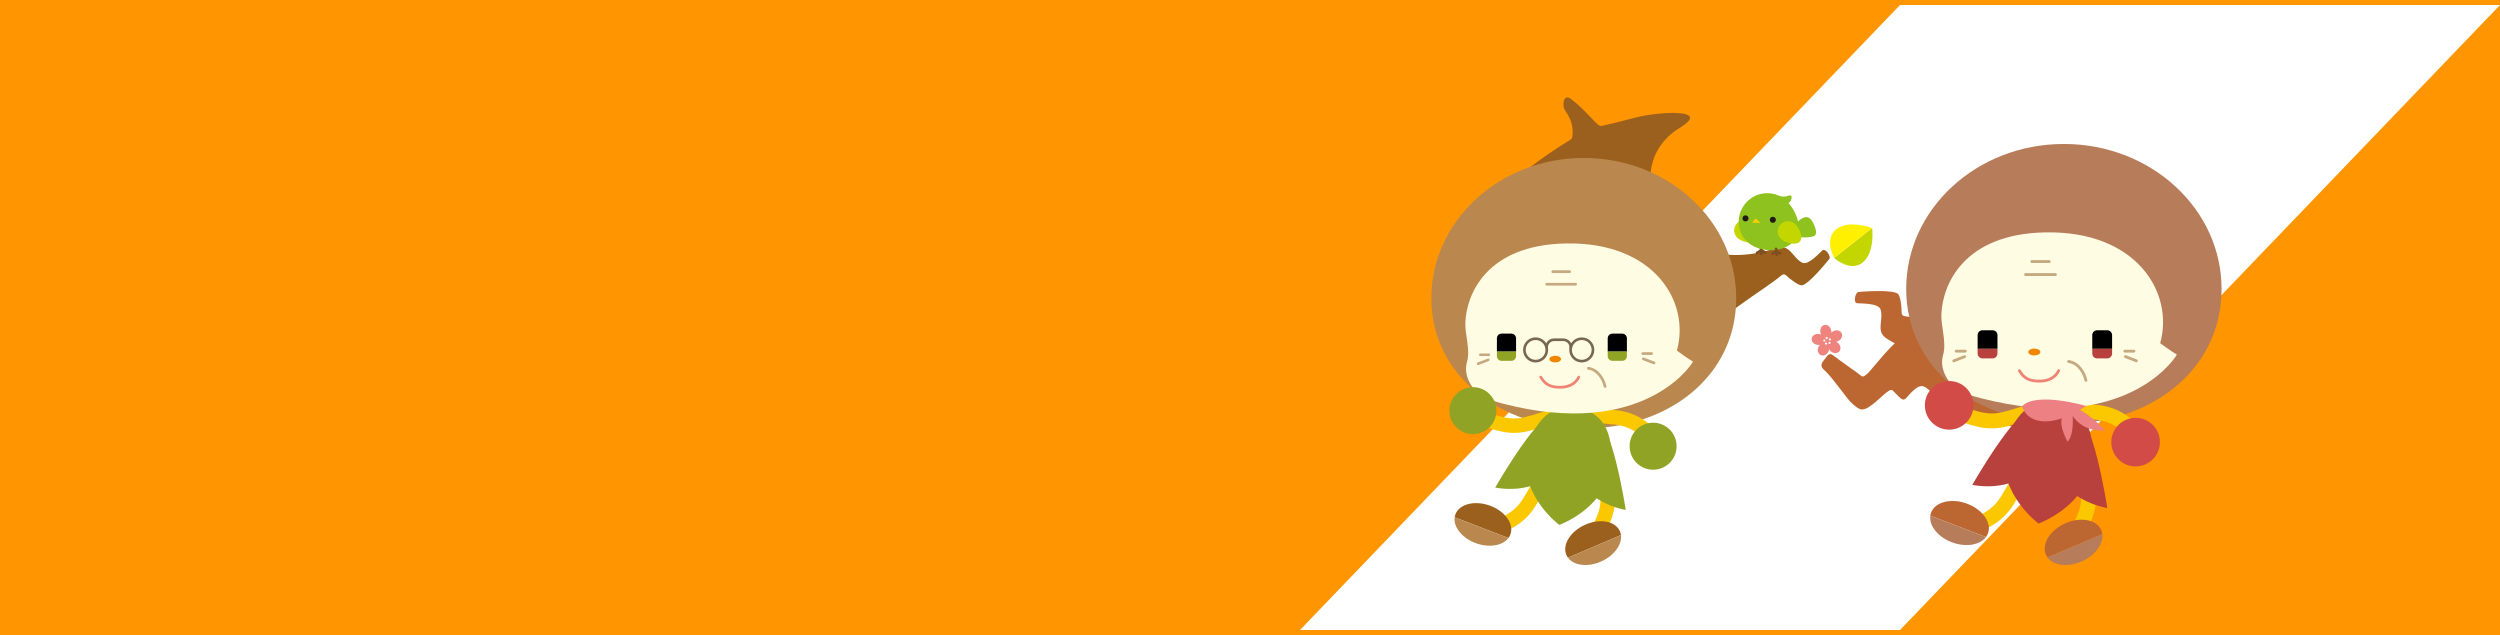 <?xml version="1.0" encoding="utf-8"?>
<!-- Generator: Adobe Illustrator 16.0.0, SVG Export Plug-In . SVG Version: 6.00 Build 0)  -->
<!DOCTYPE svg PUBLIC "-//W3C//DTD SVG 1.1//EN" "http://www.w3.org/Graphics/SVG/1.1/DTD/svg11.dtd">
<svg version="1.1" id="レイヤー_1" xmlns:x="http://ns.adobe.com/Extensibility/1.0/" xmlns:i="http://ns.adobe.com/AdobeIllustrator/10.0/" xmlns:graph="http://ns.adobe.com/Graphs/1.0/"
	 xmlns="http://www.w3.org/2000/svg" xmlns:xlink="http://www.w3.org/1999/xlink" x="0px" y="0px" width="1000px" height="254px"
	 viewBox="0 0 1000 254" enable-background="new 0 0 1000 254" xml:space="preserve">
<rect x="0" y="0" width="1000" height="254" fill="#333333" stroke="none"/>
<g>
	<g>
		<rect x="-550" y="2" fill="#FF9500" stroke="#FF9500" stroke-width="5" stroke-miterlimit="10" width="2000" height="250"/>
	</g>
	<g>
		<polygon fill="#FFFFFF" points="760,252 520,252 760,2 1000,2 		"/>
	</g>
	<g>
		<g>
			<g>
				<g>
					<path fill="#BC6731" d="M759.307,117.67c0.938,1.049,1.375,5.579,1.333,6.992c-0.044,1.304,0.41,1.768,1.788,1.904
						c7.209,0.689,34.256,8.404,40.814,5.168c0.075-0.03,0.829,1.175,2.09,3.291c-7.071,1.996-12.073,6.907-15.479,8.683
						c-0.496,0.258,6.598,15.798-32.831-6.866c-2.992-1.729-4.941-2.637-4.799-6.213c0.076-2.137,0.705-4.768,0.007-6.842
						c-0.858-2.596-7.729-2.343-9.378-2.494c-1.694-0.158-0.73-4.442,0.591-4.525C744.634,116.689,757.488,115.61,759.307,117.67z"
						/>
				</g>
				<path fill="#BC6731" d="M800.643,111.135c-1.866,7.083-25.405,22.445-30.65,27.438c-1.003,0.968-1.655,0.988-2.612,0.109
					c-1.031-0.946-4.747-3.592-6.15-3.574c-2.727,0.035-12.977,13.178-13.969,14.077c-2.456,2.203-2.19,1.511-4.063,0.146
					c-1.555-1.131-7.843-5.549-9.618-6.97c-2.218-1.776-2.653,0.229-4.175,1.954c-1.149,1.3-1.076,2.573,0.255,3.67
					c2.894,2.4,9.371,11.896,10.938,13.182c1.091,0.883,2.61,2.535,4.132,2.613c3.206,0.15,8.214-5.926,10.834-7.47
					c1.494-0.886,1.581,0.106,3.385,1.79c1.834,1.726,2.314,2.33,3.591,1.057c1.169-1.172,4.435-5.622,6.961-4.572
					c2.018,0.84,3.599,3.029,5.158,4.479c2.608,2.451,5.984-2.469,7.835,0.443c15.434,24.32,89.702,7.696,99.295-33.127
					C900.044,48.684,800.666,111.054,800.643,111.135z"/>
				<path fill="#EE847D" d="M736.611,133.171c-0.59-1.063-2.098-1.345-3.375-0.64c-0.279,0.162-0.514,0.352-0.728,0.564
					c0.036-0.302,0.025-0.631-0.035-0.952c-0.279-1.429-1.467-2.405-2.66-2.164c-1.199,0.233-1.937,1.575-1.655,3.009
					c0.062,0.313,0.171,0.598,0.313,0.867c-0.274-0.135-0.593-0.223-0.925-0.27c-1.442-0.17-2.732,0.658-2.883,1.87
					c-0.145,1.204,0.909,2.331,2.354,2.501c0.322,0.041,0.628,0.021,0.928-0.029c-0.216,0.227-0.402,0.488-0.54,0.802
					c-0.612,1.312-0.224,2.802,0.878,3.313c1.1,0.512,2.495-0.142,3.115-1.463c0.13-0.297,0.216-0.594,0.258-0.891
					c0.146,0.271,0.337,0.531,0.586,0.762c1.062,0.994,2.6,1.072,3.433,0.18c0.822-0.89,0.628-2.417-0.438-3.41
					c-0.236-0.213-0.494-0.379-0.762-0.517c0.3-0.056,0.609-0.165,0.902-0.328C736.655,135.672,737.201,134.225,736.611,133.171z"/>
				<path fill="#FFFFFF" d="M731.121,135.174c0.007,0.24-0.174,0.441-0.419,0.445c-0.242,0.014-0.442-0.172-0.451-0.418
					c-0.011-0.241,0.176-0.442,0.415-0.451C730.909,134.743,731.113,134.931,731.121,135.174z"/>
				<path fill="#FFFFFF" d="M729.863,135.801c0.223,0.069,0.355,0.309,0.293,0.533c-0.067,0.24-0.304,0.365-0.54,0.305
					c-0.232-0.064-0.357-0.305-0.297-0.546C729.384,135.87,729.623,135.736,729.863,135.801z"/>
				<path fill="#FFFFFF" d="M730.063,137.189c0.133-0.201,0.408-0.258,0.608-0.132c0.203,0.146,0.256,0.415,0.126,0.622
					c-0.142,0.194-0.407,0.248-0.617,0.115C729.984,137.662,729.931,137.392,730.063,137.189z"/>
				<path fill="#FFFFFF" d="M731.45,137.422c-0.143-0.189-0.113-0.461,0.07-0.615c0.198-0.146,0.472-0.114,0.62,0.069
					c0.155,0.198,0.119,0.465-0.074,0.623C731.883,137.647,731.599,137.611,731.45,137.422z"/>
				<path fill="#FFFFFF" d="M732.103,136.175c-0.22,0.081-0.475-0.026-0.557-0.258c-0.079-0.229,0.03-0.479,0.258-0.569
					c0.222-0.076,0.479,0.047,0.557,0.268C732.443,135.84,732.324,136.088,732.103,136.175z"/>
			</g>
			<path fill="#B77C5A" d="M888.632,115.61c0,32.058-27.827,53.856-62.664,53.856c-34.838,0-63.488-21.799-63.488-53.856
				c0-32.054,28.238-58.021,63.072-58.021C860.396,57.589,888.632,83.556,888.632,115.61z"/>
			<path fill="none" stroke="#FBC800" stroke-width="5.973" stroke-miterlimit="10" d="M828.435,164.047
				c12.255,1.092,16.045,0.196,25.183,8.276"/>
			<path fill="none" stroke="#FBC800" stroke-width="5.973" stroke-miterlimit="10" d="M812.66,164.531
				c-11.791,3.502-14.979,5.74-26.459,1.592"/>
			<path fill="none" stroke="#FBC800" stroke-width="5.973" stroke-miterlimit="10" d="M834.214,186.102
				c1.338,12.234,2.958,15.771-3.169,26.314"/>
			<path fill="none" stroke="#FBC800" stroke-width="5.973" stroke-miterlimit="10" d="M808.304,190.81
				c-6.133,10.666-6.911,14.482-18.091,19.388"/>
			<g>
				<path fill-rule="evenodd" clip-rule="evenodd" fill="#B8403D" d="M836.379,186.287c-2.423,16.448-20.952,23.126-20.952,23.126
					s-15.812-11.745-13.392-28.181c2.417-16.436,11.049-21.76,20.537-20.367C832.056,162.265,838.793,169.854,836.379,186.287z"/>
				<path fill-rule="evenodd" clip-rule="evenodd" fill="#B8403D" d="M813.263,187.199c-8.768,10.207-24.337,6.76-24.337,6.76
					s20.002-35.201,25.895-30.138C820.711,168.885,822.036,176.989,813.263,187.199z"/>
				<path fill-rule="evenodd" clip-rule="evenodd" fill="#B8403D" d="M822.593,188.178c4.536,12.67,20.314,15.012,20.314,15.012
					s-6.09-40.023-13.398-37.406C822.198,168.409,818.058,175.504,822.593,188.178z"/>
			</g>
			<g>
				<path fill="#FFFCE4" d="M864.07,137.282c5.639-20.081-9.303-45.063-46.04-44.33c-32.702,0.651-41.045,20.985-41.475,32.798
					c-0.24,4.541,2.151,11.271,0.692,16.183c-2.011,6.758,3.632,14.068,9.442,15.789c60.321,17.906,82.482-12.817,84.042-15.896
					C870.732,141.825,868.299,140.425,864.07,137.282z"/>
			</g>
			<path fill="#F08600" d="M816.148,140.809c0,0.762-1.089,1.375-2.428,1.375c-1.331,0-2.415-0.613-2.415-1.375
				c0-0.766,1.084-1.382,2.415-1.382C815.06,139.427,816.148,140.043,816.148,140.809z"/>
			
				<path fill="none" stroke="#EE8475" stroke-width="1.142" stroke-linecap="round" stroke-linejoin="round" stroke-miterlimit="10" d="
				M823.493,148.256c-1.1,2.188-3.37,4.196-7.707,4.196c-4.355,0-6.318-1.325-8.037-4.196"/>
			<g>
				<path fill="#BC6731" d="M840.466,211.947c-1.896-4.174-8.363-5.326-14.463-2.568c-6.096,2.766-9.501,8.382-7.61,12.55
					c0.171,0.37,0.377,0.714,0.604,1.035l21.934-9.349C840.855,213.042,840.702,212.48,840.466,211.947z"/>
				<path fill="#B77C5A" d="M818.997,222.964c2.424,3.314,8.297,4.05,13.852,1.532c5.309-2.404,8.582-6.982,8.082-10.881
					L818.997,222.964z"/>
			</g>
			<g>
				<path fill="#BC6731" d="M795.218,213.295c1.551-4.32-2.31-9.647-8.611-11.894c-6.294-2.265-12.652-0.589-14.193,3.722
					c-0.136,0.378-0.229,0.771-0.283,1.162l22.261,8.531C794.738,214.353,795.017,213.841,795.218,213.295z"/>
				<path fill="#B77C5A" d="M772.13,206.285c-0.563,4.066,3.146,8.675,8.896,10.724c5.48,1.974,11.015,0.957,13.365-2.192
					L772.13,206.285z"/>
			</g>
			<path fill="#D24B47" d="M789.388,162.135c0,5.376-4.349,9.725-9.719,9.725c-5.365,0-9.726-4.349-9.726-9.725
				c0-5.369,4.36-9.723,9.726-9.723C785.039,152.412,789.388,156.768,789.388,162.135z"/>
			<path fill="#D24B47" d="M845.207,173.256c1.981-4.981,7.633-7.426,12.621-5.443c4.992,1.98,7.436,7.635,5.457,12.625
				c-1.979,4.987-7.64,7.43-12.624,5.451C845.667,183.904,843.227,178.261,845.207,173.256z"/>
			
				<path fill="none" stroke="#C5A980" stroke-width="1.142" stroke-linecap="round" stroke-linejoin="round" stroke-miterlimit="10" d="
				M827.459,144.595c4.087,0.625,6.284,4.706,6.915,7.542"/>
			
				<line fill="none" stroke="#C5A980" stroke-width="1.142" stroke-linecap="round" stroke-linejoin="round" stroke-miterlimit="10" x1="822.175" y1="109.832" x2="810.237" y2="109.832"/>
			
				<line fill="none" stroke="#C5A980" stroke-width="1.142" stroke-linecap="round" stroke-linejoin="round" stroke-miterlimit="10" x1="819.671" y1="104.622" x2="812.732" y2="104.622"/>
		</g>
		
			<line fill="none" stroke="#C5A980" stroke-width="1.142" stroke-linecap="round" stroke-linejoin="round" stroke-miterlimit="10" x1="849.945" y1="140.462" x2="853.581" y2="140.462"/>
		
			<line fill="none" stroke="#C5A980" stroke-width="1.142" stroke-linecap="round" stroke-linejoin="round" stroke-miterlimit="10" x1="850.188" y1="142.639" x2="854.542" y2="144.336"/>
		
			<line fill="none" stroke="#C5A980" stroke-width="1.142" stroke-linecap="round" stroke-linejoin="round" stroke-miterlimit="10" x1="786.108" y1="140.462" x2="782.476" y2="140.462"/>
		
			<line fill="none" stroke="#C5A980" stroke-width="1.142" stroke-linecap="round" stroke-linejoin="round" stroke-miterlimit="10" x1="785.865" y1="142.639" x2="781.506" y2="144.336"/>
		<g>
			<path d="M844.838,134.051c0-1.073-0.878-1.943-1.941-1.943h-4.051c-1.075,0-1.941,0.87-1.941,1.943v5.48h7.934V134.051z"/>
			<path fill="#B8403D" d="M836.904,139.531v1.889c0,1.063,0.866,1.94,1.941,1.94h4.051c1.063,0,1.941-0.878,1.941-1.94v-1.889
				H836.904z"/>
		</g>
		<g>
			<path d="M798.983,134.051c0-1.073-0.868-1.943-1.942-1.943h-4.042c-1.084,0-1.949,0.87-1.949,1.943v5.48h7.934V134.051z"/>
			<path fill="#B8403D" d="M791.05,139.531v1.889c0,1.063,0.865,1.94,1.949,1.94h4.042c1.074,0,1.942-0.878,1.942-1.94v-1.889
				H791.05z"/>
		</g>
		<path fill="#ED8082" d="M834.43,162.395c0,0-19.891-5.92-25.68,0.141C811.719,170.595,822.136,170.59,834.43,162.395z"/>
		<path fill="#ED8082" d="M826.997,176.645c0,0,3.387-2.218,1.648-14.917C825.539,165.49,822.063,167.069,826.997,176.645z"/>
		<path fill="#ED8082" d="M826.508,161.783c0,0,6.935,0.962,15.516,10.479C837.143,172.208,830.642,171.729,826.508,161.783z"/>
	</g>
	<g>
		<g>
			<g>
				<path fill="#9B601D" d="M728.939,100.169c-1.206,1.05-5.591,6.043-7.985,4.925c-1.917-0.894-3.356-3.069-4.81-4.543
					c-2.417-2.472-4.341-1.718-7.541-0.758c-42.111,12.648-63.267-32.417-36.774-48.608c10.459-6.385-1.464-6.229-6.254-5.882
					c-10.339,0.734-12.958,2.456-23.587,4.76c-1.793,0.396-1.924,0.815-4.166-1.502c-4.261-4.419-5.643-6.063-9.464-8.995
					c-2.966-2.27-3.687,2.561-2.349,4.565c2.349,3.474,3.19,5.933,3.022,9.512c-0.066,1.335-0.152,1.821-0.991,2.328
					c-52.439,32.065-40.343,54.796-36.559,63.327c0.221,0.506,89.846,16.917,90.012,16.369c2.093-6.77,25.46-20.635,30.738-25.253
					c1.003-0.884,1.643-0.884,2.521,0c0.967,0.968,4.438,3.672,5.803,3.72c2.649,0.083,10.433-9.669,11.165-10.544
					C732.537,102.597,730.174,99.079,728.939,100.169z"/>
				<path fill="#BA884F" d="M694.484,119.294c0,30.983-26.886,52.055-60.568,52.055c-33.678,0-61.38-21.072-61.38-52.055
					c0-30.988,27.296-56.104,60.974-56.104C667.188,63.19,694.484,88.307,694.484,119.294z"/>
				<path fill="none" stroke="#FBC800" stroke-width="5.774" stroke-miterlimit="10" d="M636.305,166.114
					c11.845,1.054,15.497,0.185,24.338,7.995"/>
				<path fill="none" stroke="#FBC800" stroke-width="5.774" stroke-miterlimit="10" d="M621.052,166.573
					c-11.4,3.386-14.483,5.546-25.582,1.54"/>
				<path fill="none" stroke="#FBC800" stroke-width="5.774" stroke-miterlimit="10" d="M641.881,187.436
					c1.297,11.821,2.868,15.24-3.062,25.436"/>
				<path fill="none" stroke="#FBC800" stroke-width="5.774" stroke-miterlimit="10" d="M616.846,191.973
					c-5.946,10.324-6.687,14.008-17.494,18.742"/>
				<g>
					<path fill-rule="evenodd" clip-rule="evenodd" fill="#91A325" d="M643.969,187.613c-2.336,15.893-20.253,22.349-20.253,22.349
						s-15.283-11.344-12.943-27.238c2.34-15.896,10.688-21.032,19.857-19.69C639.799,164.385,646.312,171.721,643.969,187.613z"/>
					<path fill-rule="evenodd" clip-rule="evenodd" fill="#91A325" d="M621.636,188.491c-8.477,9.864-23.537,6.532-23.537,6.532
						s19.346-34.031,25.042-29.129C628.831,170.775,630.128,178.617,621.636,188.491z"/>
					<path fill-rule="evenodd" clip-rule="evenodd" fill="#91A325" d="M630.648,189.432c4.391,12.252,19.645,14.525,19.645,14.525
						s-5.893-38.701-12.957-36.172C630.273,170.316,626.266,177.182,630.648,189.432z"/>
				</g>
				<g>
					<path fill="#FFFCE4" d="M670.747,140.234c5.443-19.414-8.997-43.562-44.5-42.852c-31.619,0.63-39.693,20.288-40.104,31.7
						c-0.228,4.39,2.08,10.903,0.669,15.647c-1.942,6.533,3.514,13.604,9.127,15.27c58.313,17.301,79.74-12.398,81.248-15.365
						C677.187,144.635,674.84,143.264,670.747,140.234z"/>
				</g>
				<path fill="#F08600" d="M624.417,143.645c0,0.734-1.05,1.328-2.342,1.328c-1.284,0-2.339-0.594-2.339-1.328
					c0-0.736,1.055-1.331,2.339-1.331C623.367,142.313,624.417,142.908,624.417,143.645z"/>
				
					<path fill="none" stroke="#EE8475" stroke-width="1.104" stroke-linecap="round" stroke-linejoin="round" stroke-miterlimit="10" d="
					M631.514,150.846c-1.05,2.104-3.248,4.057-7.447,4.057c-4.208,0-6.106-1.288-7.762-4.057"/>
				<g>
					<path fill="#9B601D" d="M647.922,212.42c-1.822-4.039-8.076-5.146-13.966-2.488c-5.899,2.67-9.196,8.105-7.366,12.138
						c0.151,0.357,0.362,0.687,0.588,0.998l21.206-9.044C648.308,213.473,648.155,212.928,647.922,212.42z"/>
					<path fill="#BA884F" d="M627.178,223.067c2.339,3.207,8.012,3.909,13.384,1.481c5.141-2.326,8.295-6.753,7.822-10.525
						L627.178,223.067z"/>
				</g>
				<g>
					<path fill="#9B601D" d="M604.184,213.708c1.496-4.166-2.232-9.312-8.318-11.493c-6.088-2.18-12.231-0.569-13.729,3.602
						c-0.132,0.367-0.222,0.749-0.269,1.122l21.513,8.253C603.726,214.734,603.989,214.24,604.184,213.708z"/>
					<path fill="#BA884F" d="M581.868,206.938c-0.551,3.929,3.041,8.385,8.592,10.378c5.31,1.9,10.651,0.92,12.921-2.125
						L581.868,206.938z"/>
				</g>
				<path fill="#91A325" d="M598.559,164.264c0,5.193-4.211,9.396-9.403,9.396c-5.193,0-9.401-4.203-9.401-9.396
					c0-5.196,4.208-9.398,9.401-9.398C594.348,154.865,598.559,159.067,598.559,164.264z"/>
				<path fill="#91A325" d="M652.507,175.006c1.921-4.816,7.382-7.17,12.202-5.256c4.832,1.914,7.185,7.381,5.271,12.195
					c-1.909,4.831-7.374,7.188-12.197,5.28C652.952,185.305,650.588,179.838,652.507,175.006z"/>
				<g>
					<path fill="#C3D600" d="M745.046,105.03c5.025-3.952,3.83-13.828,3.83-13.828l-15.231,11.977
						C733.645,103.179,740.035,108.992,745.046,105.03z"/>
					<path fill="#FFF000" d="M733.645,103.179l15.231-11.977c0,0-9.33-3.491-14.35,0.468
						C729.498,95.615,733.645,103.179,733.645,103.179z"/>
				</g>
				
					<path fill="none" stroke="#C5A980" stroke-width="1.104" stroke-linecap="round" stroke-linejoin="round" stroke-miterlimit="10" d="
					M635.355,147.302c3.947,0.606,6.074,4.553,6.679,7.29"/>
				
					<line fill="none" stroke="#C5A980" stroke-width="1.104" stroke-linecap="round" stroke-linejoin="round" stroke-miterlimit="10" x1="630.24" y1="113.688" x2="618.701" y2="113.688"/>
				
					<line fill="none" stroke="#C5A980" stroke-width="1.104" stroke-linecap="round" stroke-linejoin="round" stroke-miterlimit="10" x1="627.832" y1="108.663" x2="621.118" y2="108.663"/>
				<g>
					
						<line fill="#804F21" stroke="#804F21" stroke-width="1.104" stroke-linecap="round" stroke-linejoin="round" stroke-miterlimit="10" x1="703.998" y1="97.595" x2="704.565" y2="100.428"/>
					
						<line fill="none" stroke="#804F21" stroke-width="1.104" stroke-linecap="round" stroke-linejoin="round" stroke-miterlimit="10" x1="704.139" y1="100.4" x2="702.86" y2="101.116"/>
					
						<line fill="none" stroke="#804F21" stroke-width="1.104" stroke-linecap="round" stroke-linejoin="round" stroke-miterlimit="10" x1="704.565" y1="100.122" x2="704.565" y2="101.538"/>
					
						<line fill="none" stroke="#804F21" stroke-width="1.104" stroke-linecap="round" stroke-linejoin="round" stroke-miterlimit="10" x1="704.565" y1="100.122" x2="705.993" y2="100.97"/>
					<path fill="#C3D600" d="M702.66,96.024c-1.297,1.87-5.284,0.871-7.191-0.452c-1.899-1.323-2.389-3.91-1.089-5.774
						c1.3-1.872,3.895-2.314,5.798-0.993C702.079,90.126,703.963,94.157,702.66,96.024z"/>
					<path fill="#8DC21F" d="M713.591,79.568c4.84,3.752,7.966,11.667,4.143,16.604c-3.833,4.925-13.176,5.006-18.007,1.246
						c-4.837-3.758-5.655-10.794-1.826-15.728C701.731,76.762,708.751,75.813,713.591,79.568z"/>
					<polygon fill="#FCCF00" points="704.201,89.201 702.289,87.376 700.785,89.062 					"/>
					<path fill="#231815" d="M699.416,87.349c0,0.687-0.546,1.226-1.218,1.226c-0.676,0-1.221-0.539-1.221-1.226
						c0-0.665,0.545-1.21,1.221-1.21C698.87,86.139,699.416,86.684,699.416,87.349z"/>
					<path fill="#231815" d="M710.354,87.919c0,0.671-0.543,1.22-1.216,1.22c-0.674,0-1.215-0.549-1.215-1.22
						c0-0.67,0.541-1.212,1.215-1.212C709.812,86.707,710.354,87.249,710.354,87.919z"/>
					<path fill="#8DC21F" d="M717.28,93.311c-1.021-2.036,1.757-5.06,3.829-6.101c2.074-1.046,3.385,0.139,4.496,2.667
						c1.318,3.028,0.898,4.307-0.269,4.657C723.123,95.208,718.301,95.337,717.28,93.311z"/>
					<path fill="#C3D600" d="M720.086,96.453c-1.303,1.865-5.288,0.864-7.186-0.451c-1.9-1.329-2.386-3.913-1.091-5.782
						c1.307-1.872,3.894-2.31,5.794-0.992C719.514,90.551,721.396,94.577,720.086,96.453z"/>
					<path fill="#8DC21F" d="M709.56,77.547c0,0,3.135,1.703,5.41,0.851c1.437-0.536,1.98-0.181,1.566,1.279
						c-0.571,1.991-2.56,1.991-2.56,1.991"/>
					
						<line fill="#804F21" stroke="#804F21" stroke-width="1.104" stroke-linecap="round" stroke-linejoin="round" stroke-miterlimit="10" x1="710.417" y1="99.583" x2="710.684" y2="100.855"/>
					
						<line fill="none" stroke="#804F21" stroke-width="1.104" stroke-linecap="round" stroke-linejoin="round" stroke-miterlimit="10" x1="710.255" y1="100.83" x2="708.972" y2="101.538"/>
					
						<line fill="none" stroke="#804F21" stroke-width="1.104" stroke-linecap="round" stroke-linejoin="round" stroke-miterlimit="10" x1="710.684" y1="100.543" x2="710.684" y2="101.967"/>
					
						<line fill="none" stroke="#804F21" stroke-width="1.104" stroke-linecap="round" stroke-linejoin="round" stroke-miterlimit="10" x1="710.684" y1="100.543" x2="712.097" y2="101.397"/>
				</g>
			</g>
			
				<path fill="none" stroke="#776851" stroke-width="1.06" stroke-linecap="round" stroke-linejoin="round" stroke-miterlimit="10" d="
				M618.648,138.893L618.648,138.893c0-1.652,1.34-2.996,2.995-2.996h3.667c1.652,0,2.993,1.344,2.993,2.996l0,0"/>
			
				<path fill="none" stroke="#776851" stroke-width="1.06" stroke-linecap="round" stroke-linejoin="round" stroke-miterlimit="10" d="
				M618.728,139.971c0,2.475-2.008,4.486-4.49,4.486c-2.478,0-4.484-2.012-4.484-4.486c0-2.484,2.007-4.492,4.484-4.492
				C616.72,135.479,618.728,137.486,618.728,139.971z"/>
			
				<path fill="none" stroke="#776851" stroke-width="1.06" stroke-linecap="round" stroke-linejoin="round" stroke-miterlimit="10" d="
				M637.196,139.971c0,2.475-2.007,4.486-4.481,4.486c-2.479,0-4.488-2.012-4.488-4.486c0-2.484,2.009-4.492,4.488-4.492
				C635.189,135.479,637.196,137.486,637.196,139.971z"/>
			
				<line fill="none" stroke="#C5A980" stroke-width="1.104" stroke-linecap="round" stroke-linejoin="round" stroke-miterlimit="10" x1="657.124" y1="141.432" x2="660.638" y2="141.432"/>
			
				<line fill="none" stroke="#C5A980" stroke-width="1.104" stroke-linecap="round" stroke-linejoin="round" stroke-miterlimit="10" x1="657.361" y1="143.537" x2="661.576" y2="145.175"/>
			<g>
				<path d="M650.759,135.336c0-1.045-0.846-1.883-1.882-1.883h-3.911c-1.036,0-1.881,0.838-1.881,1.883v5.295h7.674V135.336z"/>
				<path fill="#91A325" d="M643.085,140.631v1.826c0,1.033,0.845,1.875,1.881,1.875h3.911c1.036,0,1.882-0.842,1.882-1.875v-1.826
					H643.085z"/>
			</g>
			<g>
				<path d="M606.428,135.336c0-1.045-0.841-1.883-1.875-1.883h-3.919c-1.035,0-1.875,0.838-1.875,1.883v5.295h7.669V135.336z"/>
				<path fill="#91A325" d="M598.759,140.631v1.826c0,1.033,0.84,1.875,1.875,1.875h3.919c1.034,0,1.875-0.842,1.875-1.875v-1.826
					H598.759z"/>
			</g>
		</g>
		
			<line fill="none" stroke="#C5A980" stroke-width="1.06" stroke-linecap="round" stroke-linejoin="round" stroke-miterlimit="10" x1="595.522" y1="141.91" x2="592.146" y2="141.91"/>
		
			<line fill="none" stroke="#C5A980" stroke-width="1.06" stroke-linecap="round" stroke-linejoin="round" stroke-miterlimit="10" x1="595.294" y1="143.931" x2="591.252" y2="145.508"/>
	</g>
</g>
</svg>

